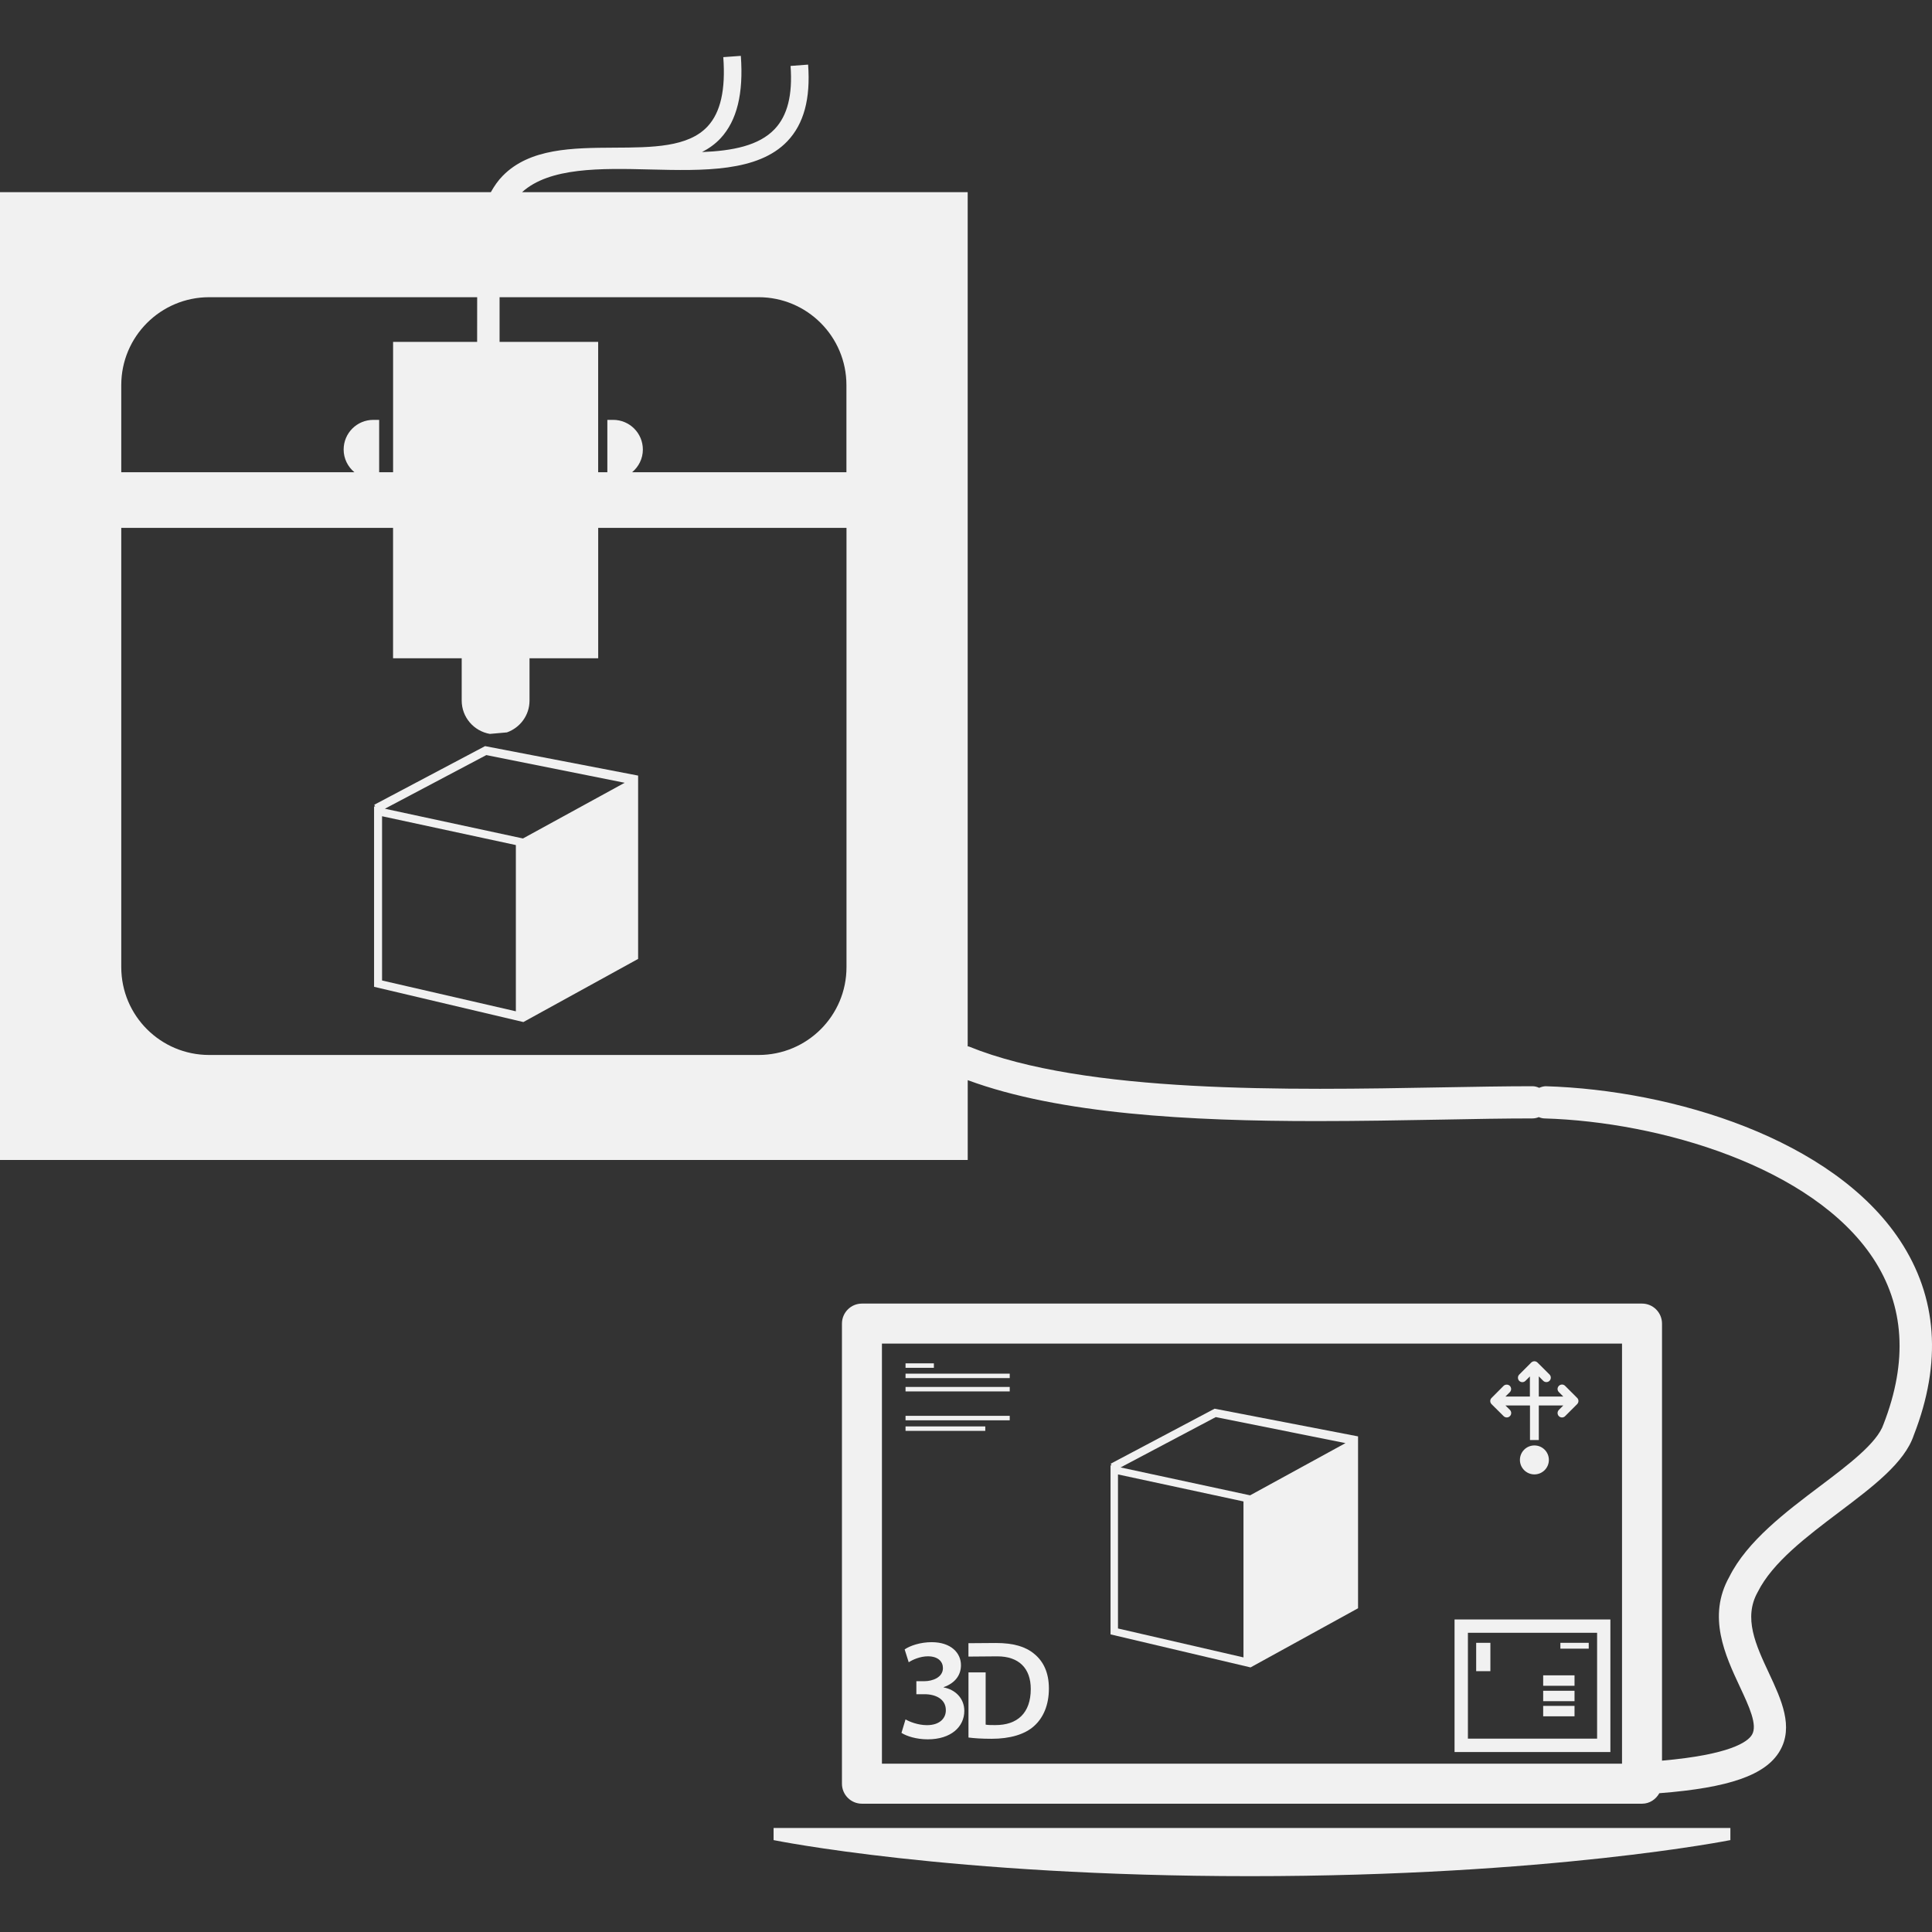 <!DOCTYPE svg PUBLIC "-//W3C//DTD SVG 1.1//EN" "http://www.w3.org/Graphics/SVG/1.1/DTD/svg11.dtd">
<svg fill="#f1f1f1" version="1.1" id="Capa_1" xmlns="http://www.w3.org/2000/svg" xmlns:xlink="http://www.w3.org/1999/xlink" width="200px" height="200px" viewBox="0 0 56.575 56.575" xml:space="preserve" stroke="#f1f1f1" stroke-width="0">
<rect x="0" y="0" width="56.575" height="56.575" fill="#333333" stroke="none"/>
<g id="SVGRepo_bgCarrier" stroke-width="0"/>
<g id="SVGRepo_iconCarrier"> <g> <g> <path d="M39.768,47.095v-5.033l-4.201-0.811l-3.043,1.611l0.027,0.051l-0.031-0.006v4.953l4.1,0.967L39.768,47.095z M36.413,48.534l-3.675-0.847v-4.511l3.675,0.791V48.534z M32.814,42.971l2.787-1.474l3.799,0.762l-2.793,1.529L32.814,42.971z"/> <path d="M22.653,53.884c0,0,5.165,1.056,13.95,1.056c8.785,0,14.068-1.056,14.068-1.056v-0.355H22.653V53.884z"/> <rect x="26.517" y="39.923" width="0.83" height="0.131"/> <rect x="26.517" y="40.225" width="3.051" height="0.13"/> <rect x="26.517" y="40.614" width="3.051" height="0.131"/> <rect x="26.517" y="41.46" width="3.051" height="0.131"/> <rect x="26.517" y="41.77" width="2.335" height="0.13"/> <path d="M47.157,47.423h-4.563v3.882h4.563V47.423z M46.768,50.913h-3.783v-3.1h3.783V50.913z"/> <rect x="45.693" y="48.107" width="0.83" height="0.171"/> <rect x="43.227" y="48.107" width="0.416" height="0.83"/> <rect x="45.189" y="49.059" width="0.918" height="0.306"/> <rect x="45.189" y="49.511" width="0.918" height="0.305"/> <rect x="45.189" y="49.954" width="0.918" height="0.305"/> <circle cx="44.932" cy="42.751" r="0.424"/> <path d="M44.031,41.469c0.051,0.051,0.133,0.051,0.184,0c0.025-0.024,0.038-0.058,0.038-0.091s-0.013-0.066-0.038-0.092 l-0.13-0.129h0.718v1.012h0.258v-1.012h0.717l-0.129,0.129c-0.051,0.051-0.051,0.133,0,0.184c0.051,0.05,0.133,0.05,0.182,0 l0.352-0.352c0.024-0.024,0.039-0.058,0.039-0.093c0-0.034-0.014-0.067-0.039-0.091l-0.352-0.352 c-0.049-0.051-0.131-0.051-0.182,0c-0.025,0.025-0.039,0.059-0.039,0.092s0.014,0.066,0.039,0.091l0.129,0.13h-0.717v-0.591 l0.129,0.13c0.052,0.051,0.134,0.051,0.185,0c0.05-0.051,0.05-0.133,0-0.184L45.023,39.9c-0.024-0.024-0.057-0.038-0.092-0.038 c-0.033,0-0.066,0.014-0.092,0.038l-0.352,0.353c-0.049,0.05-0.049,0.132,0,0.183c0.025,0.024,0.059,0.038,0.092,0.038 s0.066-0.014,0.091-0.038l0.13-0.13v0.59h-0.717l0.13-0.129c0.05-0.051,0.05-0.132,0-0.184c-0.051-0.049-0.133-0.049-0.184,0 l-0.351,0.353c-0.024,0.022-0.039,0.056-0.039,0.091c0,0.034,0.015,0.067,0.039,0.092L44.031,41.469z"/> <path d="M10.959,23.566l0.028,0.054l-0.033-0.006v5.283l4.372,1.032l3.36-1.849v-5.368l-4.482-0.863L10.959,23.566z M15.106,29.614l-3.918-0.902v-4.81l3.918,0.844V29.614z M18.292,22.922l-2.978,1.631l-4.044-0.871l2.971-1.571L18.292,22.922z"/> <path d="M55.635,36.321c-1.962-2.964-6.625-4.4-10.377-4.513c-0.064,0.003-0.125,0.021-0.186,0.047 c-0.061-0.028-0.126-0.047-0.198-0.047c-0.806,0-1.715,0.017-2.69,0.034c-4.392,0.08-10.408,0.189-13.81-1.196 c-0.012-0.004-0.024-0.003-0.037-0.006V5.628h-13.05c0.805-0.731,2.303-0.702,3.758-0.665c1.548,0.038,3.15,0.076,4.011-0.827 c0.483-0.508,0.682-1.242,0.608-2.244L23.15,1.931c0.063,0.85-0.09,1.455-0.467,1.851c-0.46,0.484-1.229,0.635-2.126,0.671 c0.201-0.105,0.387-0.234,0.545-0.405c0.479-0.519,0.673-1.308,0.592-2.412L21.18,1.673c0.071,0.955-0.079,1.617-0.457,2.026 c-0.568,0.614-1.622,0.62-2.739,0.625c-1.213,0.007-2.468,0.015-3.261,0.823c-0.138,0.139-0.25,0.303-0.35,0.481H0v28.339h28.338 V31.63c2.689,0.996,6.525,1.199,10.213,1.199c1.252,0,2.486-0.022,3.649-0.043c0.969-0.019,1.873-0.035,2.673-0.035 c0.066,0,0.129-0.014,0.188-0.039c0.052,0.023,0.107,0.037,0.166,0.039c3.396,0.101,7.854,1.422,9.621,4.091 c0.92,1.391,1.025,3.021,0.307,4.864c-0.184,0.549-1.037,1.193-1.862,1.815c-1,0.754-2.132,1.608-2.653,2.653 c-0.654,1.162-0.119,2.305,0.31,3.222c0.269,0.575,0.522,1.117,0.354,1.401c-0.125,0.215-0.656,0.587-2.635,0.76V38.76 c0-0.324-0.262-0.587-0.585-0.587H25.24c-0.323,0-0.585,0.263-0.585,0.587v13.472c0,0.324,0.262,0.586,0.585,0.586h22.845 c0.22,0,0.405-0.127,0.505-0.307c2.047-0.159,3.112-0.531,3.526-1.234c0.418-0.711,0.046-1.508-0.313-2.277 c-0.39-0.834-0.758-1.623-0.33-2.383c0.434-0.867,1.428-1.617,2.389-2.343c0.982-0.741,1.912-1.442,2.18-2.248 C56.871,39.901,56.732,37.981,55.635,36.321z M3.551,11.277c0-1.422,1.153-2.574,2.575-2.574h7.847 c0,0.393-0.001,0.841-0.001,1.308h-2.461v3.818h-0.408v-1.534h-0.171c-0.481,0-0.869,0.389-0.869,0.869 c0,0.268,0.124,0.506,0.316,0.665H3.551V11.277z M24.788,28.321c0,1.422-1.152,2.572-2.574,2.572H6.126 c-1.422,0-2.575-1.15-2.575-2.572V15.458h7.959v3.819h2.01v1.237c0,0.491,0.357,0.896,0.825,0.977l0.499-0.044 c0.385-0.137,0.662-0.5,0.662-0.933v-1.237h2.011v-3.819h7.271V28.321z M24.788,13.829h-6.279 c0.192-0.159,0.316-0.397,0.316-0.665c0-0.48-0.389-0.869-0.869-0.869h-0.171v1.534h-0.269v-3.818h-2.887c0-0.468,0-0.916,0-1.308 h7.583c1.421,0,2.574,1.152,2.574,2.574v2.552H24.788z M47.498,51.646H25.826V39.345h21.672V51.646z"/> <path d="M28.359,48.118v0.392l0.846-0.007c0.63,0,0.98,0.349,0.979,0.957c0,0.701-0.39,1.06-1.043,1.056 c-0.104,0-0.208,0-0.278-0.013v-1.53H28.36v1.907c0.163,0.021,0.384,0.037,0.678,0.037c0.536,0,0.974-0.127,1.247-0.377 c0.262-0.236,0.43-0.604,0.43-1.096c0-0.47-0.164-0.797-0.43-1.014c-0.253-0.212-0.609-0.318-1.124-0.318L28.359,48.118z"/> <path d="M27.143,50.518c-0.262,0-0.52-0.104-0.626-0.169l-0.119,0.395c0.148,0.096,0.436,0.189,0.77,0.189 c0.681,0,1.07-0.368,1.07-0.833c0-0.373-0.271-0.626-0.605-0.687v-0.008c0.338-0.119,0.507-0.354,0.507-0.643 c0-0.359-0.292-0.674-0.858-0.674c-0.33,0-0.634,0.103-0.791,0.212l0.119,0.377c0.114-0.077,0.338-0.175,0.562-0.175 c0.3,0,0.44,0.158,0.44,0.344c0,0.275-0.305,0.385-0.546,0.385h-0.232v0.381h0.241c0.317,0,0.622,0.139,0.622,0.465 C27.702,50.294,27.54,50.518,27.143,50.518z"/> </g> </g> <g> </g> <g> </g> <g> </g> <g> </g> <g> </g> <g> </g> <g> </g> <g> </g> <g> </g> <g> </g> <g> </g> <g> </g> <g> </g> <g> </g> <g> </g> </g>
</svg>